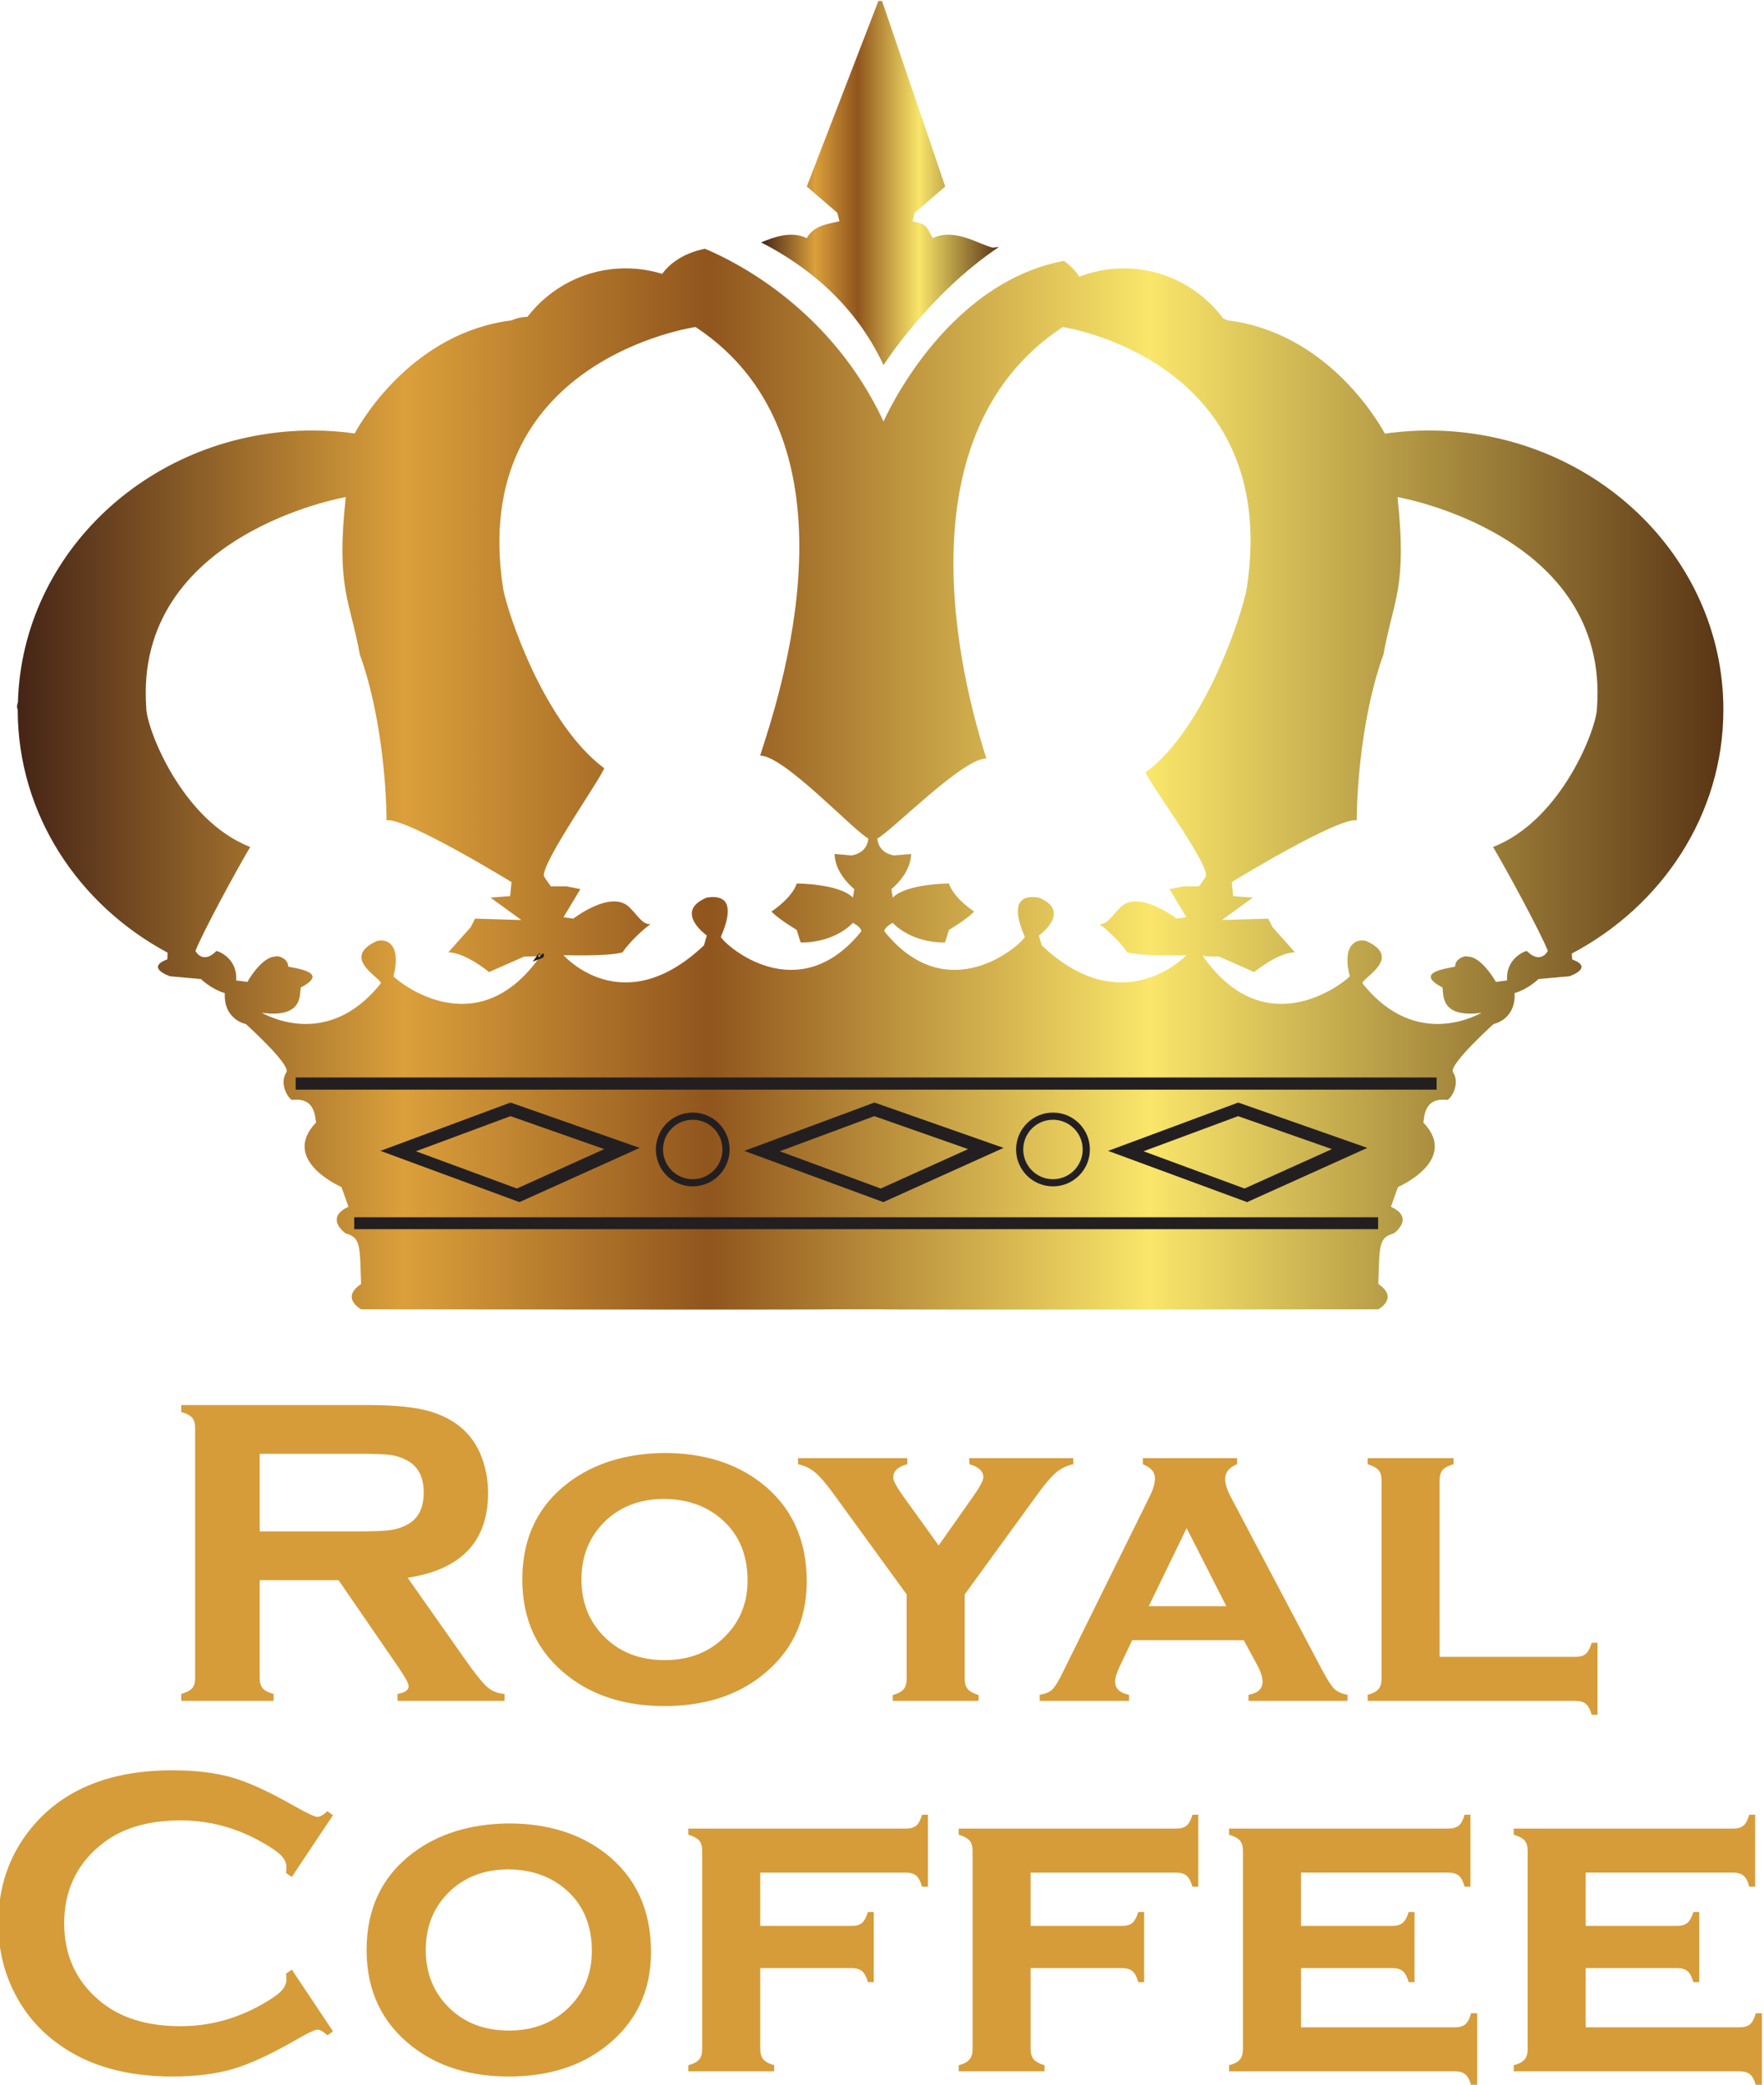 <?xml version="1.0" encoding="UTF-8" standalone="no"?>
<svg
   xmlns:dc="http://purl.org/dc/elements/1.1/"
   xmlns:cc="http://creativecommons.org/ns#"
   xmlns:rdf="http://www.w3.org/1999/02/22-rdf-syntax-ns#"
   xmlns:svg="http://www.w3.org/2000/svg"
   xmlns="http://www.w3.org/2000/svg"
   viewBox="0 0 88.343 104.374"
   height="104.374"
   width="88.343"
   xml:space="preserve"
   id="svg390"
   version="1.1"><defs
     id="defs394"><clipPath
       id="clipPath408"
       clipPathUnits="userSpaceOnUse"><path
         id="path406"
         d="m 655.008,522.859 c 0,57.911 -49.602,104.856 -110.805,104.856 -4.617,0 -9.144,-0.305 -13.59,-0.82 -0.258,0.039 -0.57,-0.008 -0.906,-0.118 -0.633,-0.078 -1.266,-0.144 -1.887,-0.234 -3,5.586 -22.343,38 -59.07,42.543 -0.516,0.262 -1.059,0.465 -1.602,0.641 -8.496,11.437 -22.058,18.878 -37.41,18.878 -5.894,0 -11.519,-1.144 -16.718,-3.148 -0.879,1.422 -2.649,3.762 -5.766,5.969 -45.348,-8.531 -67.77,-60.336 -67.77,-60.336 -19.421,41.68 -54.554,59.617 -67.109,64.89 -9.258,-1.882 -13.965,-6.554 -16.074,-9.437 -4.344,1.34 -8.949,2.062 -13.707,2.062 -15.039,0 -28.371,-7.144 -36.899,-18.191 -1.757,-0.066 -3.961,-0.371 -5.879,-1.328 -36.578,-4.523 -55.902,-36.684 -59.027,-42.473 -5.164,0.707 -10.426,1.102 -15.793,1.102 -60.219,0 -109.18,-45.473 -110.727,-102.102 -0.445,-1.054 -0.402,-1.984 -0.078,-2.816 0.023,-39.129 22.719,-73.211 56.309,-91.203 0.019,-0.918 -0.043,-1.793 -0.129,-2.524 -8.445,-3.164 1.051,-6.336 1.051,-6.336 l 11.613,-1.05 c 0,0 3.695,-3.7 8.965,-5.286 -0.523,-10.023 7.922,-11.617 7.922,-11.617 0,0 16.363,-14.773 15.308,-17.933 -3.164,-4.746 1.055,-10.559 2.11,-10.559 8.973,1.063 8.441,-6.859 8.973,-8.445 -13.727,-14.246 9.503,-24.274 9.503,-24.274 0,0 0,0 2.641,-7.39 -7.922,-3.696 -3.172,-8.446 -1.062,-10.032 5.808,-1.582 5.277,-4.742 5.808,-18.992 -7.918,-5.285 0,-9.504 0,-9.504 0,0 174.957,-0.257 175.762,0 h 19.551 c 0.8,-0.257 186.847,0 186.847,0 0,0 7.914,4.219 0,9.504 0.532,14.25 0,17.41 5.805,18.992 2.109,1.586 6.867,6.336 -1.047,10.032 2.637,7.39 2.637,7.39 2.637,7.39 0,0 23.226,10.028 9.492,24.274 0.531,1.586 0,9.508 8.973,8.445 1.058,0 5.277,5.813 2.125,10.559 -1.067,3.16 15.308,17.933 15.308,17.933 0,0 8.43,1.594 7.91,11.617 5.282,1.586 8.981,5.286 8.981,5.286 l 11.605,1.05 c 0,0 9.493,3.172 1.063,6.336 -0.078,0.641 -0.129,1.395 -0.156,2.188 33.957,17.918 56.949,52.207 56.949,91.601 z M 210.676,430.477 v 0 c -24.789,-35.61 -55.824,-7.743 -55.293,-7.743 3.168,12.668 -3.168,14.25 -6.332,13.192 -13.723,-6.332 1.582,-13.719 1.582,-15.828 -20.582,-25.864 -44.328,-11.086 -44.871,-11.086 15.84,-2.11 14.254,6.863 14.785,9.508 12.141,6.324 -4.75,7.386 -4.75,7.91 0,3.164 -4.215,4.226 -4.746,3.691 -5.289,0 -10.559,-9.5 -10.559,-9.5 0,0 0,0 -4.223,0.531 0.531,7.391 -5.281,10.559 -7.391,11.09 -5.277,-5.289 -7.914,0 -7.914,0 2.637,6.852 15.836,31.129 20.586,39.047 -25.867,10.031 -39.063,44.863 -39.063,52.254 -4.746,65.445 74.95,79.168 74.95,79.168 -3.7,-34.305 1.578,-38.523 5.273,-59.113 7.922,-21.629 10.031,-49.614 10.031,-62.278 7.395,1.055 46.981,-23.226 46.981,-23.226 l -0.532,-5.274 -7.394,-0.531 11.613,-8.437 -17.418,0.523 -1.582,-3.168 c 0,0 0,0 -8.449,-9.496 6.336,0 15.316,-7.391 15.316,-7.391 l 13.188,5.801 c 0,0 5.246,0 6.211,0.356 0.043,0.058 0.082,0.113 0.125,0.179 0.07,-0.07 0.015,-0.129 -0.125,-0.179 z m 116.769,37.648 v 0 c 0,0 0,0 -6.336,0.527 0,-7.386 7.395,-13.195 7.395,-13.195 0,0 0,0 -0.539,-3.168 -5.277,5.285 -21.106,5.285 -21.106,5.285 0,0 -1.058,-4.754 -9.504,-10.558 3.168,-3.164 9.504,-6.864 9.504,-6.864 0,0 1.579,-5.273 1.579,-4.75 13.203,0 19.527,7.387 19.527,7.387 0,0 3.176,-1.582 3.176,-3.164 -23.766,-29.562 -51.203,-5.277 -52.782,-2.109 6.856,15.828 -1.578,15.304 -5.277,14.773 -12.672,-5.273 0,-14.25 0,-14.25 0,0 0,0 -1.059,-3.691 -30.617,-29.028 -52.781,-3.692 -52.781,-3.692 0,0 16.899,-0.535 22.164,1.055 3.699,5.273 9.504,10.023 10.563,10.551 -3.168,0 -4.231,2.636 -7.93,6.336 -6.851,6.859 -21.101,-4.223 -21.101,-4.223 l -3.696,0.523 6.332,10.559 -5.273,1.055 h -5.805 c 0,0 -3.168,4.226 -2.641,4.226 0,5.809 21.118,35.891 22.696,40.114 -22.696,16.886 -36.418,58.582 -38.004,67.554 -13.192,86.032 72.308,98.172 72.308,98.172 64.926,-42.754 30.606,-140.926 24.27,-160.98 8.988,0 34.84,-27.977 40.656,-31.141 -0.531,-5.805 -6.336,-6.332 -6.336,-6.332 z m 125.817,-23.227 v 0 l -3.699,-0.523 c 0,0 -14.25,11.082 -21.102,4.223 -3.699,-3.7 -4.758,-6.336 -7.93,-6.336 1.051,-0.528 6.867,-5.278 10.567,-10.551 5.277,-1.59 22.164,-1.055 22.164,-1.055 0,0 -23.754,-25.336 -54.36,3.692 -1.062,3.691 -1.062,3.691 -1.062,3.691 0,0 12.672,8.977 0,14.25 -3.699,0.531 -12.141,1.055 -5.274,-14.773 -1.582,-3.168 -29.046,-27.453 -52.785,2.109 0,1.582 3.168,3.164 3.168,3.164 0,0 6.336,-7.387 19.528,-7.387 0,-0.523 1.586,4.75 1.586,4.75 0,0 6.339,3.7 9.492,6.864 -8.442,5.804 -9.492,10.558 -9.492,10.558 0,0 -15.825,0 -21.114,-5.285 -0.527,3.168 -0.527,3.168 -0.527,3.168 0,0 7.394,5.809 7.394,13.195 -6.336,-0.527 -6.336,-0.527 -6.336,-0.527 0,0 -5.808,0.527 -6.339,6.332 5.808,3.164 31.992,30.086 40.968,30.086 -6.336,20.055 -36.207,119.281 28.704,162.035 0,0 82.343,-12.14 69.132,-98.172 -1.582,-8.972 -15.3,-52.254 -37.996,-69.136 1.582,-4.227 22.696,-32.723 22.696,-38.532 0.531,0 -2.641,-4.226 -2.641,-4.226 h -5.805 l -5.273,-1.055 z m 154.261,78.645 v 0 c 0,-7.391 -13.183,-42.223 -39.046,-52.254 4.73,-7.918 17.945,-32.195 20.582,-39.047 0,0 -2.637,-5.289 -7.914,0 -2.122,-0.531 -7.911,-3.699 -7.395,-11.09 -4.215,-0.531 -4.215,-0.531 -4.215,-0.531 0,0 -5.285,9.5 -10.566,9.5 -0.528,0.535 -4.742,-0.527 -4.742,-3.691 0,-0.524 -16.891,-1.586 -4.762,-7.91 0.535,-2.645 -1.059,-11.618 14.785,-9.508 -0.535,0 -24.273,-14.778 -44.859,11.086 0,2.109 15.297,9.496 1.574,15.828 -3.164,1.058 -9.504,-0.524 -6.336,-13.192 0.531,0 -30.5,-27.867 -55.289,7.743 -0.129,0.05 -0.195,0.109 -0.129,0.179 0.051,-0.066 0.074,-0.121 0.129,-0.179 0.98,-0.356 6.207,-0.356 6.207,-0.356 l 13.187,-5.801 c 0,0 8.977,7.391 15.313,7.391 -8.434,9.496 -8.434,9.496 -8.434,9.496 l -1.59,3.168 -17.418,-0.523 11.61,8.437 -7.395,0.531 -0.515,5.274 c 0,0 39.566,24.281 46.961,23.226 0,12.664 2.125,40.649 10.035,62.278 3.687,20.59 8.976,24.808 5.277,59.113 0,0 79.707,-13.723 74.945,-79.168 z" /></clipPath><linearGradient
       id="linearGradient420"
       gradientTransform="matrix(10,0,0,10,334.418,496.689)"
       gradientUnits="userSpaceOnUse"
       y2="0"
       x2="32.059"
       y1="0"
       x1="-32.059"><stop
         id="stop410"
         offset="0"
         style="stop-opacity:1;stop-color:#452416" /><stop
         id="stop412"
         offset="0.227"
         style="stop-opacity:1;stop-color:#dba03b" /><stop
         id="stop414"
         offset="0.406"
         style="stop-opacity:1;stop-color:#90551d" /><stop
         id="stop416"
         offset="0.664"
         style="stop-opacity:1;stop-color:#f9e66a" /><stop
         id="stop418"
         offset="1"
         style="stop-opacity:1;stop-color:#5a3515" /></linearGradient><clipPath
       id="clipPath432"
       clipPathUnits="userSpaceOnUse"><path
         id="path430"
         d="m 293.477,698.363 c 5.003,2.035 11.273,4.403 17.171,1.598 2.364,4.355 6.735,5.144 12.27,6.336 -0.801,3.16 -0.801,3.16 -0.801,3.16 l -11.469,9.898 26.911,69.672 h 1.371 l 23.738,-69.672 -11.484,-9.898 c 0,0 0,0 -0.774,-3.16 5.535,-1.192 5.145,-1.981 7.512,-6.336 8.316,3.953 17.418,-2.375 22.566,-3.559 0.801,0.094 1.563,0.164 2.325,0.227 -26.532,-17.824 -43.329,-44.367 -43.329,-44.367 -10.847,23.285 -29.187,37.5 -46.007,46.101 z" /></clipPath><linearGradient
       id="linearGradient444"
       gradientTransform="matrix(10,0,0,10,338.143,720.642)"
       gradientUnits="userSpaceOnUse"
       y2="0"
       x2="4.467"
       y1="0"
       x1="-4.467"><stop
         id="stop434"
         offset="0"
         style="stop-opacity:1;stop-color:#452416" /><stop
         id="stop436"
         offset="0.227"
         style="stop-opacity:1;stop-color:#dba03b" /><stop
         id="stop438"
         offset="0.406"
         style="stop-opacity:1;stop-color:#90551d" /><stop
         id="stop440"
         offset="0.664"
         style="stop-opacity:1;stop-color:#f9e66a" /><stop
         id="stop442"
         offset="1"
         style="stop-opacity:1;stop-color:#5a3515" /></linearGradient><clipPath
       clipPathUnits="userSpaceOnUse"
       id="clipPath408-5"><path
         d="m 655.008,522.859 c 0,57.911 -49.602,104.856 -110.805,104.856 -4.617,0 -9.144,-0.305 -13.59,-0.82 -0.258,0.039 -0.57,-0.008 -0.906,-0.118 -0.633,-0.078 -1.266,-0.144 -1.887,-0.234 -3,5.586 -22.343,38 -59.07,42.543 -0.516,0.262 -1.059,0.465 -1.602,0.641 -8.496,11.437 -22.058,18.878 -37.41,18.878 -5.894,0 -11.519,-1.144 -16.718,-3.148 -0.879,1.422 -2.649,3.762 -5.766,5.969 -45.348,-8.531 -67.77,-60.336 -67.77,-60.336 -19.421,41.68 -54.554,59.617 -67.109,64.89 -9.258,-1.882 -13.965,-6.554 -16.074,-9.437 -4.344,1.34 -8.949,2.062 -13.707,2.062 -15.039,0 -28.371,-7.144 -36.899,-18.191 -1.757,-0.066 -3.961,-0.371 -5.879,-1.328 -36.578,-4.523 -55.902,-36.684 -59.027,-42.473 -5.164,0.707 -10.426,1.102 -15.793,1.102 -60.219,0 -109.18,-45.473 -110.727,-102.102 -0.445,-1.054 -0.402,-1.984 -0.078,-2.816 0.023,-39.129 22.719,-73.211 56.309,-91.203 0.019,-0.918 -0.043,-1.793 -0.129,-2.524 -8.445,-3.164 1.051,-6.336 1.051,-6.336 l 11.613,-1.05 c 0,0 3.695,-3.7 8.965,-5.286 -0.523,-10.023 7.922,-11.617 7.922,-11.617 0,0 16.363,-14.773 15.308,-17.933 -3.164,-4.746 1.055,-10.559 2.11,-10.559 8.973,1.063 8.441,-6.859 8.973,-8.445 -13.727,-14.246 9.503,-24.274 9.503,-24.274 0,0 0,0 2.641,-7.39 -7.922,-3.696 -3.172,-8.446 -1.062,-10.032 5.808,-1.582 5.277,-4.742 5.808,-18.992 -7.918,-5.285 0,-9.504 0,-9.504 0,0 174.957,-0.257 175.762,0 h 19.551 c 0.8,-0.257 186.847,0 186.847,0 0,0 7.914,4.219 0,9.504 0.532,14.25 0,17.41 5.805,18.992 2.109,1.586 6.867,6.336 -1.047,10.032 2.637,7.39 2.637,7.39 2.637,7.39 0,0 23.226,10.028 9.492,24.274 0.531,1.586 0,9.508 8.973,8.445 1.058,0 5.277,5.813 2.125,10.559 -1.067,3.16 15.308,17.933 15.308,17.933 0,0 8.43,1.594 7.91,11.617 5.282,1.586 8.981,5.286 8.981,5.286 l 11.605,1.05 c 0,0 9.493,3.172 1.063,6.336 -0.078,0.641 -0.129,1.395 -0.156,2.188 33.957,17.918 56.949,52.207 56.949,91.601 z M 210.676,430.477 v 0 c -24.789,-35.61 -55.824,-7.743 -55.293,-7.743 3.168,12.668 -3.168,14.25 -6.332,13.192 -13.723,-6.332 1.582,-13.719 1.582,-15.828 -20.582,-25.864 -44.328,-11.086 -44.871,-11.086 15.84,-2.11 14.254,6.863 14.785,9.508 12.141,6.324 -4.75,7.386 -4.75,7.91 0,3.164 -4.215,4.226 -4.746,3.691 -5.289,0 -10.559,-9.5 -10.559,-9.5 0,0 0,0 -4.223,0.531 0.531,7.391 -5.281,10.559 -7.391,11.09 -5.277,-5.289 -7.914,0 -7.914,0 2.637,6.852 15.836,31.129 20.586,39.047 -25.867,10.031 -39.063,44.863 -39.063,52.254 -4.746,65.445 74.95,79.168 74.95,79.168 -3.7,-34.305 1.578,-38.523 5.273,-59.113 7.922,-21.629 10.031,-49.614 10.031,-62.278 7.395,1.055 46.981,-23.226 46.981,-23.226 l -0.532,-5.274 -7.394,-0.531 11.613,-8.437 -17.418,0.523 -1.582,-3.168 c 0,0 0,0 -8.449,-9.496 6.336,0 15.316,-7.391 15.316,-7.391 l 13.188,5.801 c 0,0 5.246,0 6.211,0.356 0.043,0.058 0.082,0.113 0.125,0.179 0.07,-0.07 0.015,-0.129 -0.125,-0.179 z m 116.769,37.648 v 0 c 0,0 0,0 -6.336,0.527 0,-7.386 7.395,-13.195 7.395,-13.195 0,0 0,0 -0.539,-3.168 -5.277,5.285 -21.106,5.285 -21.106,5.285 0,0 -1.058,-4.754 -9.504,-10.558 3.168,-3.164 9.504,-6.864 9.504,-6.864 0,0 1.579,-5.273 1.579,-4.75 13.203,0 19.527,7.387 19.527,7.387 0,0 3.176,-1.582 3.176,-3.164 -23.766,-29.562 -51.203,-5.277 -52.782,-2.109 6.856,15.828 -1.578,15.304 -5.277,14.773 -12.672,-5.273 0,-14.25 0,-14.25 0,0 0,0 -1.059,-3.691 -30.617,-29.028 -52.781,-3.692 -52.781,-3.692 0,0 16.899,-0.535 22.164,1.055 3.699,5.273 9.504,10.023 10.563,10.551 -3.168,0 -4.231,2.636 -7.93,6.336 -6.851,6.859 -21.101,-4.223 -21.101,-4.223 l -3.696,0.523 6.332,10.559 -5.273,1.055 h -5.805 c 0,0 -3.168,4.226 -2.641,4.226 0,5.809 21.118,35.891 22.696,40.114 -22.696,16.886 -36.418,58.582 -38.004,67.554 -13.192,86.032 72.308,98.172 72.308,98.172 64.926,-42.754 30.606,-140.926 24.27,-160.98 8.988,0 34.84,-27.977 40.656,-31.141 -0.531,-5.805 -6.336,-6.332 -6.336,-6.332 z m 125.817,-23.227 v 0 l -3.699,-0.523 c 0,0 -14.25,11.082 -21.102,4.223 -3.699,-3.7 -4.758,-6.336 -7.93,-6.336 1.051,-0.528 6.867,-5.278 10.567,-10.551 5.277,-1.59 22.164,-1.055 22.164,-1.055 0,0 -23.754,-25.336 -54.36,3.692 -1.062,3.691 -1.062,3.691 -1.062,3.691 0,0 12.672,8.977 0,14.25 -3.699,0.531 -12.141,1.055 -5.274,-14.773 -1.582,-3.168 -29.046,-27.453 -52.785,2.109 0,1.582 3.168,3.164 3.168,3.164 0,0 6.336,-7.387 19.528,-7.387 0,-0.523 1.586,4.75 1.586,4.75 0,0 6.339,3.7 9.492,6.864 -8.442,5.804 -9.492,10.558 -9.492,10.558 0,0 -15.825,0 -21.114,-5.285 -0.527,3.168 -0.527,3.168 -0.527,3.168 0,0 7.394,5.809 7.394,13.195 -6.336,-0.527 -6.336,-0.527 -6.336,-0.527 0,0 -5.808,0.527 -6.339,6.332 5.808,3.164 31.992,30.086 40.968,30.086 -6.336,20.055 -36.207,119.281 28.704,162.035 0,0 82.343,-12.14 69.132,-98.172 -1.582,-8.972 -15.3,-52.254 -37.996,-69.136 1.582,-4.227 22.696,-32.723 22.696,-38.532 0.531,0 -2.641,-4.226 -2.641,-4.226 h -5.805 l -5.273,-1.055 z m 154.261,78.645 v 0 c 0,-7.391 -13.183,-42.223 -39.046,-52.254 4.73,-7.918 17.945,-32.195 20.582,-39.047 0,0 -2.637,-5.289 -7.914,0 -2.122,-0.531 -7.911,-3.699 -7.395,-11.09 -4.215,-0.531 -4.215,-0.531 -4.215,-0.531 0,0 -5.285,9.5 -10.566,9.5 -0.528,0.535 -4.742,-0.527 -4.742,-3.691 0,-0.524 -16.891,-1.586 -4.762,-7.91 0.535,-2.645 -1.059,-11.618 14.785,-9.508 -0.535,0 -24.273,-14.778 -44.859,11.086 0,2.109 15.297,9.496 1.574,15.828 -3.164,1.058 -9.504,-0.524 -6.336,-13.192 0.531,0 -30.5,-27.867 -55.289,7.743 -0.129,0.05 -0.195,0.109 -0.129,0.179 0.051,-0.066 0.074,-0.121 0.129,-0.179 0.98,-0.356 6.207,-0.356 6.207,-0.356 l 13.187,-5.801 c 0,0 8.977,7.391 15.313,7.391 -8.434,9.496 -8.434,9.496 -8.434,9.496 l -1.59,3.168 -17.418,-0.523 11.61,8.437 -7.395,0.531 -0.515,5.274 c 0,0 39.566,24.281 46.961,23.226 0,12.664 2.125,40.649 10.035,62.278 3.687,20.59 8.976,24.808 5.277,59.113 0,0 79.707,-13.723 74.945,-79.168 z"
         id="path406-4" /></clipPath><clipPath
       clipPathUnits="userSpaceOnUse"
       id="clipPath432-4"><path
         d="m 293.477,698.363 c 5.003,2.035 11.273,4.403 17.171,1.598 2.364,4.355 6.735,5.144 12.27,6.336 -0.801,3.16 -0.801,3.16 -0.801,3.16 l -11.469,9.898 26.911,69.672 h 1.371 l 23.738,-69.672 -11.484,-9.898 c 0,0 0,0 -0.774,-3.16 5.535,-1.192 5.145,-1.981 7.512,-6.336 8.316,3.953 17.418,-2.375 22.566,-3.559 0.801,0.094 1.563,0.164 2.325,0.227 -26.532,-17.824 -43.329,-44.367 -43.329,-44.367 -10.847,23.285 -29.187,37.5 -46.007,46.101 z"
         id="path430-0" /></clipPath></defs><g
     transform="matrix(1.333,0,0,-1.333,-340.404,198.927)"
     id="g398"><g
       transform="scale(0.1)"
       id="g400"><g
         transform="translate(2546.133,702.926)"
         id="g402"><g
           id="g404"
           clip-path="url(#clipPath408-5)"><path
             d="m 655.008,522.859 c 0,57.911 -49.602,104.856 -110.805,104.856 -4.617,0 -9.144,-0.305 -13.59,-0.82 -0.258,0.039 -0.57,-0.008 -0.906,-0.118 -0.633,-0.078 -1.266,-0.144 -1.887,-0.234 -3,5.586 -22.343,38 -59.07,42.543 -0.516,0.262 -1.059,0.465 -1.602,0.641 -8.496,11.437 -22.058,18.878 -37.41,18.878 -5.894,0 -11.519,-1.144 -16.718,-3.148 -0.879,1.422 -2.649,3.762 -5.766,5.969 -45.348,-8.531 -67.77,-60.336 -67.77,-60.336 -19.421,41.68 -54.554,59.617 -67.109,64.89 -9.258,-1.882 -13.965,-6.554 -16.074,-9.437 -4.344,1.34 -8.949,2.062 -13.707,2.062 -15.039,0 -28.371,-7.144 -36.899,-18.191 -1.757,-0.066 -3.961,-0.371 -5.879,-1.328 -36.578,-4.523 -55.902,-36.684 -59.027,-42.473 -5.164,0.707 -10.426,1.102 -15.793,1.102 -60.219,0 -109.18,-45.473 -110.727,-102.102 -0.445,-1.054 -0.402,-1.984 -0.078,-2.816 0.023,-39.129 22.719,-73.211 56.309,-91.203 0.019,-0.918 -0.043,-1.793 -0.129,-2.524 -8.445,-3.164 1.051,-6.336 1.051,-6.336 l 11.613,-1.05 c 0,0 3.695,-3.7 8.965,-5.286 -0.523,-10.023 7.922,-11.617 7.922,-11.617 0,0 16.363,-14.773 15.308,-17.933 -3.164,-4.746 1.055,-10.559 2.11,-10.559 8.973,1.063 8.441,-6.859 8.973,-8.445 -13.727,-14.246 9.503,-24.274 9.503,-24.274 0,0 0,0 2.641,-7.39 -7.922,-3.696 -3.172,-8.446 -1.062,-10.032 5.808,-1.582 5.277,-4.742 5.808,-18.992 -7.918,-5.285 0,-9.504 0,-9.504 0,0 174.957,-0.257 175.762,0 h 19.551 c 0.8,-0.257 186.847,0 186.847,0 0,0 7.914,4.219 0,9.504 0.532,14.25 0,17.41 5.805,18.992 2.109,1.586 6.867,6.336 -1.047,10.032 2.637,7.39 2.637,7.39 2.637,7.39 0,0 23.226,10.028 9.492,24.274 0.531,1.586 0,9.508 8.973,8.445 1.058,0 5.277,5.813 2.125,10.559 -1.067,3.16 15.308,17.933 15.308,17.933 0,0 8.43,1.594 7.91,11.617 5.282,1.586 8.981,5.286 8.981,5.286 l 11.605,1.05 c 0,0 9.493,3.172 1.063,6.336 -0.078,0.641 -0.129,1.395 -0.156,2.188 33.957,17.918 56.949,52.207 56.949,91.601 z M 210.676,430.477 v 0 c -24.789,-35.61 -55.824,-7.743 -55.293,-7.743 3.168,12.668 -3.168,14.25 -6.332,13.192 -13.723,-6.332 1.582,-13.719 1.582,-15.828 -20.582,-25.864 -44.328,-11.086 -44.871,-11.086 15.84,-2.11 14.254,6.863 14.785,9.508 12.141,6.324 -4.75,7.386 -4.75,7.91 0,3.164 -4.215,4.226 -4.746,3.691 -5.289,0 -10.559,-9.5 -10.559,-9.5 0,0 0,0 -4.223,0.531 0.531,7.391 -5.281,10.559 -7.391,11.09 -5.277,-5.289 -7.914,0 -7.914,0 2.637,6.852 15.836,31.129 20.586,39.047 -25.867,10.031 -39.063,44.863 -39.063,52.254 -4.746,65.445 74.95,79.168 74.95,79.168 -3.7,-34.305 1.578,-38.523 5.273,-59.113 7.922,-21.629 10.031,-49.614 10.031,-62.278 7.395,1.055 46.981,-23.226 46.981,-23.226 l -0.532,-5.274 -7.394,-0.531 11.613,-8.437 -17.418,0.523 -1.582,-3.168 c 0,0 0,0 -8.449,-9.496 6.336,0 15.316,-7.391 15.316,-7.391 l 13.188,5.801 c 0,0 5.246,0 6.211,0.356 0.043,0.058 0.082,0.113 0.125,0.179 0.07,-0.07 0.015,-0.129 -0.125,-0.179 z m 116.769,37.648 v 0 c 0,0 0,0 -6.336,0.527 0,-7.386 7.395,-13.195 7.395,-13.195 0,0 0,0 -0.539,-3.168 -5.277,5.285 -21.106,5.285 -21.106,5.285 0,0 -1.058,-4.754 -9.504,-10.558 3.168,-3.164 9.504,-6.864 9.504,-6.864 0,0 1.579,-5.273 1.579,-4.75 13.203,0 19.527,7.387 19.527,7.387 0,0 3.176,-1.582 3.176,-3.164 -23.766,-29.562 -51.203,-5.277 -52.782,-2.109 6.856,15.828 -1.578,15.304 -5.277,14.773 -12.672,-5.273 0,-14.25 0,-14.25 0,0 0,0 -1.059,-3.691 -30.617,-29.028 -52.781,-3.692 -52.781,-3.692 0,0 16.899,-0.535 22.164,1.055 3.699,5.273 9.504,10.023 10.563,10.551 -3.168,0 -4.231,2.636 -7.93,6.336 -6.851,6.859 -21.101,-4.223 -21.101,-4.223 l -3.696,0.523 6.332,10.559 -5.273,1.055 h -5.805 c 0,0 -3.168,4.226 -2.641,4.226 0,5.809 21.118,35.891 22.696,40.114 -22.696,16.886 -36.418,58.582 -38.004,67.554 -13.192,86.032 72.308,98.172 72.308,98.172 64.926,-42.754 30.606,-140.926 24.27,-160.98 8.988,0 34.84,-27.977 40.656,-31.141 -0.531,-5.805 -6.336,-6.332 -6.336,-6.332 z m 125.817,-23.227 v 0 l -3.699,-0.523 c 0,0 -14.25,11.082 -21.102,4.223 -3.699,-3.7 -4.758,-6.336 -7.93,-6.336 1.051,-0.528 6.867,-5.278 10.567,-10.551 5.277,-1.59 22.164,-1.055 22.164,-1.055 0,0 -23.754,-25.336 -54.36,3.692 -1.062,3.691 -1.062,3.691 -1.062,3.691 0,0 12.672,8.977 0,14.25 -3.699,0.531 -12.141,1.055 -5.274,-14.773 -1.582,-3.168 -29.046,-27.453 -52.785,2.109 0,1.582 3.168,3.164 3.168,3.164 0,0 6.336,-7.387 19.528,-7.387 0,-0.523 1.586,4.75 1.586,4.75 0,0 6.339,3.7 9.492,6.864 -8.442,5.804 -9.492,10.558 -9.492,10.558 0,0 -15.825,0 -21.114,-5.285 -0.527,3.168 -0.527,3.168 -0.527,3.168 0,0 7.394,5.809 7.394,13.195 -6.336,-0.527 -6.336,-0.527 -6.336,-0.527 0,0 -5.808,0.527 -6.339,6.332 5.808,3.164 31.992,30.086 40.968,30.086 -6.336,20.055 -36.207,119.281 28.704,162.035 0,0 82.343,-12.14 69.132,-98.172 -1.582,-8.972 -15.3,-52.254 -37.996,-69.136 1.582,-4.227 22.696,-32.723 22.696,-38.532 0.531,0 -2.641,-4.226 -2.641,-4.226 h -5.805 l -5.273,-1.055 z m 154.261,78.645 v 0 c 0,-7.391 -13.183,-42.223 -39.046,-52.254 4.73,-7.918 17.945,-32.195 20.582,-39.047 0,0 -2.637,-5.289 -7.914,0 -2.122,-0.531 -7.911,-3.699 -7.395,-11.09 -4.215,-0.531 -4.215,-0.531 -4.215,-0.531 0,0 -5.285,9.5 -10.566,9.5 -0.528,0.535 -4.742,-0.527 -4.742,-3.691 0,-0.524 -16.891,-1.586 -4.762,-7.91 0.535,-2.645 -1.059,-11.618 14.785,-9.508 -0.535,0 -24.273,-14.778 -44.859,11.086 0,2.109 15.297,9.496 1.574,15.828 -3.164,1.058 -9.504,-0.524 -6.336,-13.192 0.531,0 -30.5,-27.867 -55.289,7.743 -0.129,0.05 -0.195,0.109 -0.129,0.179 0.051,-0.066 0.074,-0.121 0.129,-0.179 0.98,-0.356 6.207,-0.356 6.207,-0.356 l 13.187,-5.801 c 0,0 8.977,7.391 15.313,7.391 -8.434,9.496 -8.434,9.496 -8.434,9.496 l -1.59,3.168 -17.418,-0.523 11.61,8.437 -7.395,0.531 -0.515,5.274 c 0,0 39.566,24.281 46.961,23.226 0,12.664 2.125,40.649 10.035,62.278 3.687,20.59 8.976,24.808 5.277,59.113 0,0 79.707,-13.723 74.945,-79.168"
             style="fill:url(#linearGradient420);fill-opacity:1;fill-rule:nonzero;stroke:none"
             id="path422" /></g></g><path
         d="m 2756.934,1133.582 c -0.043,-0.066 -0.082,-0.121 -0.125,-0.179 0.14,0.05 0.195,0.109 0.125,0.179"
         style="fill:none;stroke:#231f20;stroke-width:2.16;stroke-linecap:butt;stroke-linejoin:miter;stroke-miterlimit:10;stroke-dasharray:none;stroke-opacity:1"
         id="path424" /><g
         transform="translate(2546.133,702.926)"
         id="g426"><g
           id="g428"
           clip-path="url(#clipPath432-4)"><path
             d="m 293.477,698.363 c 5.003,2.035 11.273,4.403 17.171,1.598 2.364,4.355 6.735,5.144 12.27,6.336 -0.801,3.16 -0.801,3.16 -0.801,3.16 l -11.469,9.898 26.911,69.672 h 1.371 l 23.738,-69.672 -11.484,-9.898 c 0,0 0,0 -0.774,-3.16 5.535,-1.192 5.145,-1.981 7.512,-6.336 8.316,3.953 17.418,-2.375 22.566,-3.559 0.801,0.094 1.563,0.164 2.325,0.227 -26.532,-17.824 -43.329,-44.367 -43.329,-44.367 -10.847,23.285 -29.187,37.5 -46.007,46.101"
             style="fill:url(#linearGradient444);fill-opacity:1;fill-rule:nonzero;stroke:none"
             id="path446" /></g></g><path
         d="m 2846.617,1059.93 35.52,13.187 35.25,-12.378 -32.832,-14.801 z m 38.911,-19.098 v 0 l 45.179,20.364 -48.519,17.031 -48.891,-18.153 52.231,-19.242"
         style="fill:#231f20;fill-opacity:1;fill-rule:nonzero;stroke:none;stroke-width:1"
         id="path448" /><path
         d="m 2983.309,1059.93 35.508,13.187 35.25,-12.378 -32.821,-14.801 z m 38.894,-19.098 v 0 l 45.18,20.364 -48.516,17.031 -48.879,-18.153 52.215,-19.242"
         style="fill:#231f20;fill-opacity:1;fill-rule:nonzero;stroke:none;stroke-width:1"
         id="path450" /><path
         d="m 2709.934,1059.93 35.515,13.187 35.247,-12.378 -32.825,-14.801 z m 38.898,-19.098 v 0 l 45.168,20.364 -48.508,17.031 -48.879,-18.153 52.219,-19.242"
         style="fill:#231f20;fill-opacity:1;fill-rule:nonzero;stroke:none;stroke-width:1"
         id="path452" /><path
         d="m 2827.778,1060.61 c 0,-7.657 -6.196,-13.864 -13.86,-13.864 -7.644,0 -13.836,6.207 -13.836,13.864 0,7.64 6.192,13.847 13.836,13.847 7.664,0 13.86,-6.207 13.86,-13.847 z m -13.86,11.156 v 0 c -6.156,0 -11.148,-4.996 -11.148,-11.156 0,-6.176 4.992,-11.176 11.148,-11.176 6.18,0 11.172,5 11.172,11.176 0,6.16 -4.992,11.156 -11.172,11.156"
         style="fill:#231f20;fill-opacity:1;fill-rule:nonzero;stroke:none;stroke-width:1"
         id="path454" /><path
         d="m 2963.137,1060.61 c 0,-7.657 -6.207,-13.864 -13.863,-13.864 -7.653,0 -13.86,6.207 -13.86,13.864 0,7.64 6.207,13.847 13.86,13.847 7.656,0 13.863,-6.207 13.863,-13.847 z m -13.863,11.156 v 0 c -6.18,0 -11.172,-4.996 -11.172,-11.156 0,-6.176 4.992,-11.176 11.172,-11.176 6.156,0 11.16,5 11.16,11.176 0,6.16 -5.004,11.156 -11.16,11.156"
         style="fill:#231f20;fill-opacity:1;fill-rule:nonzero;stroke:none;stroke-width:1"
         id="path456" /><path
         d="m 3093.387,1083.129 h -428.594 v 4.465 h 428.594 v -4.465"
         style="fill:#231f20;fill-opacity:1;fill-rule:nonzero;stroke:none;stroke-width:1"
         id="path458" /><path
         d="m 3093.387,1083.129 h -428.594 v 4.465 h 428.594 v -4.465"
         style="fill:#231f20;fill-opacity:1;fill-rule:nonzero;stroke:none;stroke-width:1"
         id="path460" /><path
         d="m 3071.434,1030.672 h -384.68 v 4.469 h 384.68 v -4.469"
         style="fill:#231f20;fill-opacity:1;fill-rule:nonzero;stroke:none;stroke-width:1"
         id="path462" /><path
         d="m 2651.231,898.852 v -36.867 c 0,-1.645 0.39,-2.895 1.195,-3.782 0.777,-0.918 2.113,-1.582 4.027,-2.086 v -2.609 h -34.699 v 2.609 c 1.973,0.555 3.305,1.25 4.082,2.114 0.75,0.859 1.141,2.109 1.141,3.754 v 94.074 c 0,1.695 -0.391,2.972 -1.141,3.836 -0.777,0.859 -2.109,1.551 -4.082,2.109 v 2.613 h 69.512 c 8.476,0 15.199,-0.503 20.148,-1.472 4.973,-0.973 9.305,-2.668 13,-5.114 4.278,-2.835 7.473,-6.667 9.614,-11.472 2,-4.672 3.003,-9.672 3.003,-14.977 0,-18.144 -10.058,-28.758 -30.203,-31.843 l 21.586,-30.672 c 3.782,-5.391 6.586,-8.836 8.34,-10.391 1.777,-1.527 3.914,-2.391 6.469,-2.559 v -2.609 h -40.203 v 2.609 c 2.781,0.446 4.172,1.418 4.172,2.922 0,0.996 -1.282,3.36 -3.836,7.082 l -22.504,32.731 z m 0,18.308 h 37.453 c 5.527,0 9.445,0.164 11.726,0.5 2.278,0.309 4.364,1 6.25,2.032 4.141,2.222 6.196,6.218 6.196,12.054 0,5.809 -2.055,9.809 -6.196,12.032 -1.945,1.086 -4.027,1.777 -6.222,2.086 -2.196,0.304 -6.114,0.445 -11.754,0.445 h -37.453 z m 151.984,29.45 c 14.477,0 26.535,-3.692 36.203,-11.055 11.555,-8.918 17.336,-21.313 17.336,-37.203 0,-14.922 -5.781,-26.813 -17.336,-35.731 -9.558,-7.363 -21.562,-11.058 -36.066,-11.058 -14.477,0 -26.477,3.695 -36.035,11.058 -11.614,8.918 -17.422,21.063 -17.422,36.481 0,15.558 5.808,27.699 17.422,36.453 9.586,7.195 21.558,10.891 35.898,11.055 z m 0.082,-17.25 c -9.394,0 -17.031,-3 -22.949,-9.032 -5.477,-5.64 -8.227,-12.726 -8.227,-21.226 0,-8.477 2.75,-15.535 8.227,-21.172 5.918,-6.086 13.586,-9.113 23.004,-9.113 9.39,0 17.031,3.027 22.949,9.113 5.473,5.586 8.223,12.5 8.223,20.754 0,8.949 -2.75,16.172 -8.223,21.644 -5.945,5.918 -13.641,8.918 -23.004,9.032 z m 112.805,-35.871 v -31.672 c 0,-1.696 0.39,-2.977 1.14,-3.864 0.778,-0.918 2.137,-1.668 4.086,-2.254 v -2.191 h -32.257 v 2.191 c 1.972,0.559 3.304,1.25 4.082,2.172 0.75,0.887 1.14,2.192 1.14,3.946 v 31.672 l -27.035,37.175 c -3.027,4.196 -5.473,7.059 -7.281,8.586 -1.805,1.555 -3.973,2.582 -6.473,3.141 v 2.277 h 41.039 v -2.277 c -3.531,-0.918 -5.281,-2.586 -5.281,-4.977 0,-1.191 1.254,-3.582 3.809,-7.14 l 13.253,-18.395 12.946,18.395 c 2.554,3.613 3.836,6.031 3.836,7.222 0,2.282 -1.754,3.918 -5.227,4.895 l -0.082,2.277 h 39.094 v -2.277 c -2.5,-0.559 -4.668,-1.586 -6.473,-3.141 -1.808,-1.527 -4.254,-4.39 -7.281,-8.586 z m 104.859,-17.2 h -41.926 l -4.722,-9.918 c -1.141,-2.39 -1.696,-4.277 -1.696,-5.613 0,-2.609 1.719,-4.277 5.223,-4.973 v -2.277 h -33.562 v 2.277 c 2.054,0.332 3.582,0.946 4.609,1.86 1.004,0.949 2.172,2.754 3.531,5.472 l 33.285,67.379 c 1.25,2.555 1.891,4.778 1.891,6.7 0,2.222 -1.527,3.941 -4.559,5.195 v 2.277 h 35.399 v -2.277 c -2.973,-1.195 -4.473,-3.031 -4.473,-5.531 0,-1.805 0.664,-4 2.027,-6.586 l 34.508,-65.375 c 1.918,-3.559 3.391,-5.836 4.473,-6.891 1.082,-1.059 2.75,-1.805 4.973,-2.223 v -2.277 h -37.204 v 2.277 c 3.532,0.586 5.278,2.25 5.278,4.946 0,1.668 -0.664,3.754 -2.024,6.254 z m -6.558,12.782 -14.918,29.312 -14.227,-29.312 z m 80.128,-19.032 h 51.012 c 1.75,0 3.059,0.387 3.918,1.141 0.863,0.75 1.613,2.137 2.195,4.137 h 2.196 v -27.036 h -2.196 c -0.554,1.973 -1.25,3.309 -2.164,4.086 -0.89,0.75 -2.199,1.141 -3.949,1.141 H 3067.5 v 2.277 c 1.914,0.5 3.25,1.196 4.028,2.114 0.808,0.914 1.195,2.222 1.195,3.918 v 74.543 c 0,1.695 -0.387,2.972 -1.141,3.832 -0.777,0.863 -2.109,1.613 -4.082,2.199 v 2.277 h 32.258 v -2.277 c -1.945,-0.559 -3.309,-1.254 -4.086,-2.168 -0.75,-0.891 -1.141,-2.168 -1.141,-3.863 z m -431.226,-117.465 15.476,-23.199 -2.113,-1.473 c -1.527,1.414 -2.777,2.109 -3.75,2.109 -0.972,0 -3.722,-1.305 -8.222,-3.918 -9.336,-5.359 -17.168,-9 -23.563,-10.859 -6.359,-1.863 -13.945,-2.809 -22.754,-2.809 -17.504,0 -31.898,4.141 -43.121,12.449 -6.641,4.836 -11.836,10.836 -15.645,18.004 -4.391,8.168 -6.582,17.227 -6.582,27.09 0,13.445 3.945,25.145 11.809,35.062 11.836,14.918 29.699,22.395 53.621,22.395 8.809,0 16.336,-0.918 22.645,-2.777 6.281,-1.836 14.14,-5.477 23.59,-10.891 4.5,-2.559 7.25,-3.809 8.222,-3.809 0.973,0 2.223,0.696 3.75,2.114 l 2.113,-1.477 -15.476,-23.195 -2.192,1.469 c 0.11,0.863 0.165,1.586 0.165,2.195 0,1.555 -0.668,3.059 -2.028,4.418 -1.359,1.391 -3.777,3.055 -7.25,5 -9.586,5.422 -19.754,8.141 -30.512,8.141 -12.695,0 -22.809,-3.165 -30.367,-9.528 -8.887,-7.418 -13.336,-17.141 -13.336,-29.117 0,-11.977 4.449,-21.699 13.336,-29.117 7.559,-6.367 17.672,-9.531 30.367,-9.531 10.758,0 20.926,2.723 30.512,8.141 3.473,1.945 5.891,3.609 7.25,5 1.36,1.391 2.028,2.863 2.028,4.445 0,0.582 -0.055,1.305 -0.165,2.109 z m 81.41,54.903 c 14.477,0 26.535,-3.696 36.203,-11.059 11.559,-8.918 17.336,-21.313 17.336,-37.203 0,-14.922 -5.777,-26.812 -17.336,-35.73 -9.558,-7.359 -21.562,-11.059 -36.066,-11.059 -14.477,0 -26.477,3.699 -36.035,11.059 -11.614,8.918 -17.418,21.062 -17.418,36.48 0,15.559 5.804,27.703 17.418,36.453 9.586,7.196 21.558,10.895 35.898,11.059 z m 0.082,-17.254 c -9.391,0 -17.031,-3 -22.949,-9.031 -5.473,-5.641 -8.223,-12.723 -8.223,-21.227 0,-8.473 2.75,-15.531 8.223,-21.172 5.918,-6.086 13.586,-9.113 23.004,-9.113 9.394,0 17.031,3.027 22.953,9.113 5.473,5.586 8.223,12.504 8.223,20.758 0,8.945 -2.75,16.168 -8.223,21.641 -5.945,5.918 -13.641,8.918 -23.008,9.031 z m 94.496,-37.094 v -30.395 c 0,-1.668 0.387,-2.945 1.141,-3.863 0.773,-0.891 2.14,-1.637 4.082,-2.219 v -2.281 h -32.258 v 2.281 c 1.918,0.496 3.254,1.191 4.027,2.109 0.809,0.918 1.2,2.223 1.2,3.918 v 74.547 c 0,1.691 -0.391,2.969 -1.141,3.832 -0.781,0.859 -2.113,1.613 -4.086,2.195 v 2.277 h 81.715 c 1.75,0 3.055,0.387 3.945,1.141 0.918,0.777 1.61,2.137 2.168,4.082 h 2.192 v -27.031 h -2.192 c -0.558,1.941 -1.25,3.305 -2.168,4.109 -0.89,0.777 -2.195,1.168 -3.945,1.168 h -54.68 V 768.996 h 34.34 c 1.75,0 3.059,0.387 3.918,1.137 0.863,0.777 1.609,2.141 2.195,4.086 h 2.196 v -26.367 h -2.196 c -0.554,1.945 -1.25,3.305 -2.168,4.113 -0.886,0.777 -2.195,1.164 -3.945,1.164 z m 101.578,0 v -30.395 c 0,-1.668 0.391,-2.945 1.141,-3.863 0.777,-0.891 2.141,-1.637 4.086,-2.219 v -2.281 h -32.258 v 2.281 c 1.914,0.496 3.25,1.191 4.027,2.109 0.809,0.918 1.196,2.223 1.196,3.918 v 74.547 c 0,1.691 -0.387,2.969 -1.141,3.832 -0.777,0.859 -2.109,1.613 -4.082,2.195 v 2.277 h 81.711 c 1.75,0 3.059,0.387 3.949,1.141 0.914,0.777 1.61,2.137 2.164,4.082 h 2.196 v -27.031 h -2.196 c -0.554,1.941 -1.25,3.305 -2.164,4.109 -0.89,0.777 -2.199,1.168 -3.949,1.168 h -54.68 V 768.996 h 34.344 c 1.746,0 3.055,0.387 3.918,1.137 0.859,0.777 1.609,2.141 2.191,4.086 h 2.2 v -26.367 h -2.2 c -0.554,1.945 -1.25,3.305 -2.164,4.113 -0.89,0.777 -2.199,1.164 -3.945,1.164 z m 101.582,0 v -22.226 h 57.875 c 1.696,0 2.973,0.387 3.86,1.141 0.918,0.75 1.613,2.141 2.168,4.137 h 2.281 v -27.031 h -2.281 c -0.5,1.918 -1.196,3.25 -2.114,4.027 -0.914,0.809 -2.218,1.195 -3.914,1.195 h -84.91 v 2.281 c 1.914,0.496 3.25,1.191 4.028,2.109 0.808,0.918 1.195,2.223 1.195,3.918 v 74.547 c 0,1.691 -0.387,2.969 -1.137,3.832 -0.781,0.859 -2.113,1.613 -4.086,2.195 v 2.277 h 82.379 c 1.754,0 3.059,0.387 3.945,1.141 0.918,0.777 1.614,2.137 2.168,4.082 h 2.196 v -27.031 h -2.196 c -0.554,2 -1.25,3.387 -2.168,4.137 -0.886,0.75 -2.191,1.141 -3.945,1.141 h -55.344 V 768.996 h 34.34 c 1.695,0 2.973,0.387 3.86,1.137 0.921,0.777 1.668,2.141 2.253,4.086 h 2.196 v -26.367 h -2.196 c -0.558,1.945 -1.25,3.305 -2.168,4.113 -0.89,0.777 -2.195,1.164 -3.945,1.164 z m 106.965,0 v -22.226 h 57.875 c 1.695,0 2.977,0.387 3.863,1.141 0.918,0.75 1.614,2.141 2.168,4.137 h 2.278 v -27.031 h -2.278 c -0.5,1.918 -1.195,3.25 -2.113,4.027 -0.914,0.809 -2.223,1.195 -3.918,1.195 h -84.906 v 2.281 c 1.914,0.496 3.25,1.191 4.027,2.109 0.809,0.918 1.196,2.223 1.196,3.918 v 74.547 c 0,1.691 -0.387,2.969 -1.141,3.832 -0.777,0.859 -2.109,1.613 -4.082,2.195 v 2.277 h 82.379 c 1.754,0 3.055,0.387 3.945,1.141 0.918,0.777 1.61,2.137 2.168,4.082 h 2.195 v -27.031 h -2.195 c -0.558,2 -1.25,3.387 -2.168,4.137 -0.89,0.75 -2.191,1.141 -3.945,1.141 h -55.348 V 768.996 h 34.344 c 1.695,0 2.973,0.387 3.859,1.137 0.918,0.777 1.668,2.141 2.254,4.086 h 2.196 v -26.367 h -2.196 c -0.558,1.945 -1.254,3.305 -2.168,4.113 -0.89,0.777 -2.195,1.164 -3.945,1.164 h -34.344"
         style="fill:#d69c39;fill-opacity:1;fill-rule:nonzero;stroke:none;stroke-width:1"
         id="path464" /></g></g></svg>
